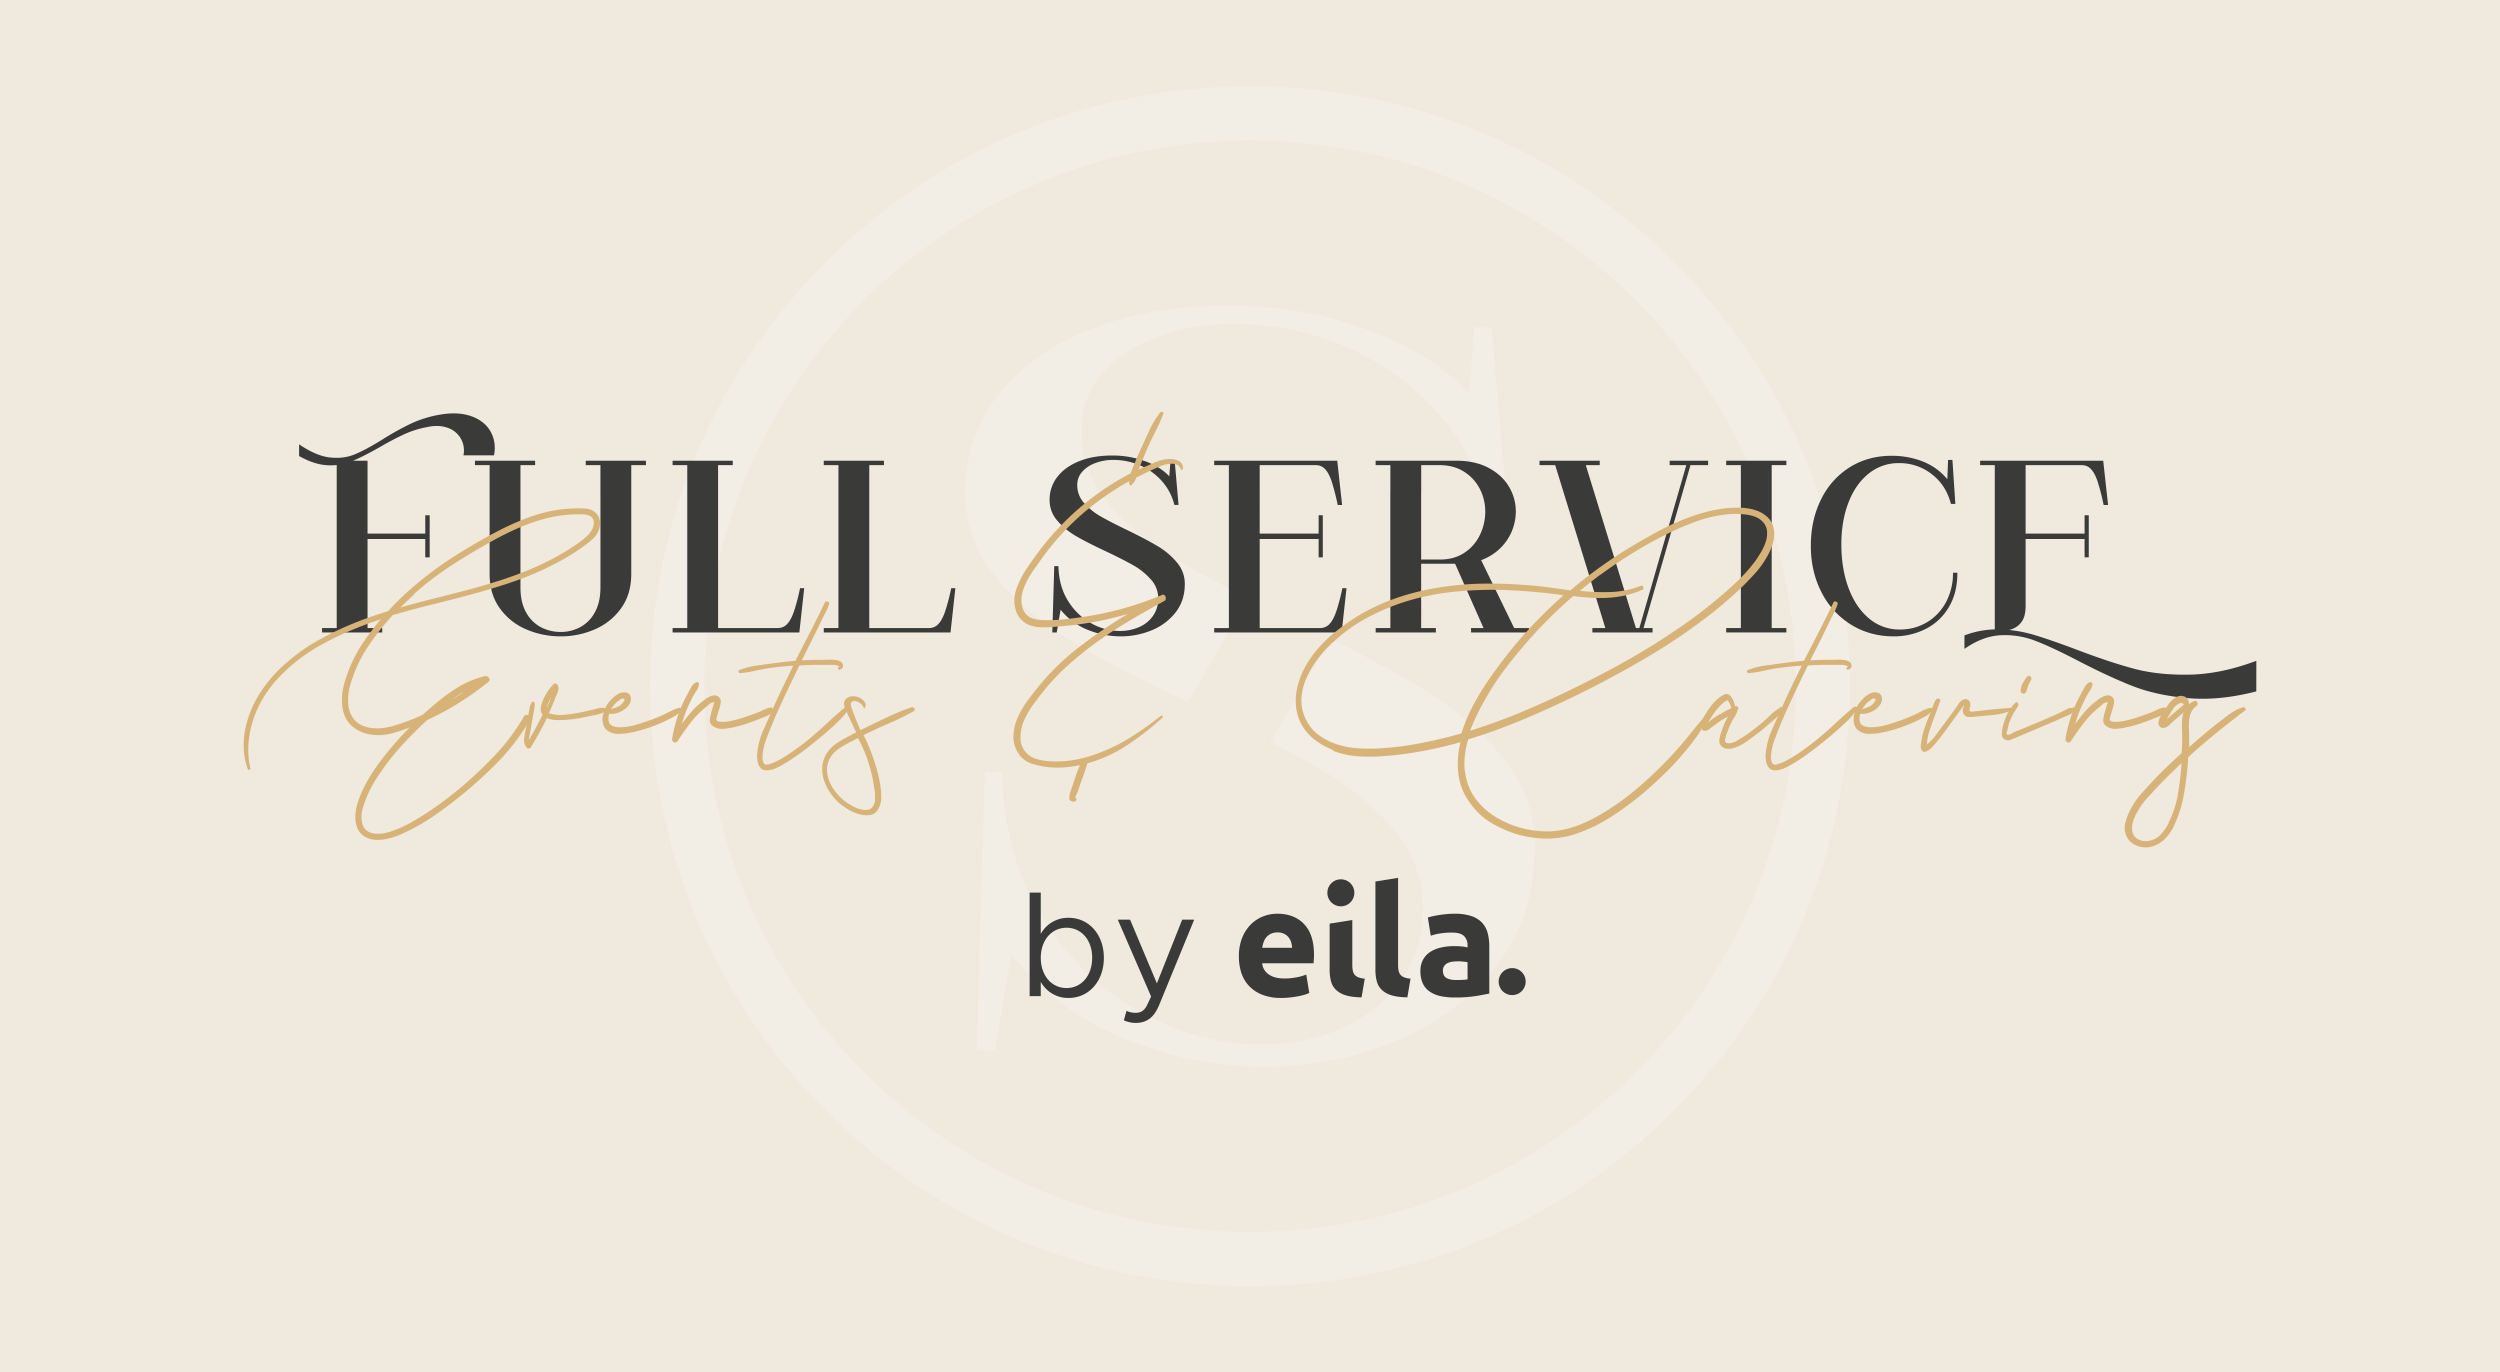 <svg id="Ebene_2" data-name="Ebene 2" xmlns="http://www.w3.org/2000/svg" width="906.6mm" height="497.7mm" viewBox="0 0 2569.88 1410.8">
  <rect width="2569.88" height="1410.8" fill="#efe9de"/>
  <g opacity="0.2">
    <path d="M1284.94,1322.24c-164.77,0-319.67-64.16-436.18-180.67S668.1,870.16,668.1,705.4s64.16-319.67,180.66-436.18S1120.17,88.56,1284.94,88.56s319.67,64.16,436.17,180.66,180.67,271.41,180.67,436.18-64.16,319.67-180.67,436.17S1449.7,1322.24,1284.94,1322.24Zm0-1177.61c-149.79,0-290.61,58.33-396.52,164.25S724.17,555.61,724.17,705.4,782.5,996,888.42,1101.92s246.73,164.24,396.52,164.24,290.61-58.32,396.52-164.24S1845.7,855.18,1845.7,705.4s-58.32-290.61-164.24-396.52S1434.72,144.63,1284.94,144.63Z" fill="#fff"/>
    <g>
      <path d="M1105.42,662q44.3,26.09,116,59.94l61.83-107.1q-40.92-20.54-68.78-36.51-43.44-24.87-73.08-58.78t-29.65-77.32q0-33.88,21.71-58.25t57.19-37.6a214.89,214.89,0,0,1,75.72-13.24q64.59,0,120.21,24.89t93.73,69.37A241,241,0,0,1,1532.24,528h18L1533.3,336.3h-18L1510,404.08q-37.1-40.23-103.8-65.13t-143-24.89q-80.51,0-141.39,23.83t-95.32,67.25q-34.44,43.44-34.42,101.68,0,49.79,32.83,88.43T1105.42,662Z" fill="#fff"/>
      <path d="M1543.89,777.42q-33.92-40.75-82.08-69.9-37.47-22.63-94.46-51.36L1305.68,763q27.57,14.13,48.63,26.11,45.53,26,76.78,62t31.25,81.55q0,43.44-22.77,75.72t-60.9,48.72q-38.13,16.44-82.61,16.42-62.5,0-122.86-32.84t-100.61-96.37q-40.26-63.56-42.37-151.46h-18l-8.47,287h19.06l17-98.49a283.61,283.61,0,0,0,118.09,87.37q70.41,28,141.39,28.07,72,0,135.56-26.48T1538.06,993q39.72-50.84,39.72-122.86Q1577.78,818.21,1543.89,777.42Z" fill="#fff"/>
    </g>
  </g>
  <g>
    <g>
      <g>
        <path d="M1273.53,983.18a50.26,50.26,0,0,1,3.36-19.14,41.05,41.05,0,0,1,8.83-13.68,36.83,36.83,0,0,1,12.58-8.28,39.49,39.49,0,0,1,14.61-2.81q17.5,0,27.66,10.7t10.16,31.5c0,1.35,0,2.84-.15,4.45s-.21,3.05-.32,4.3h-52.82a15.49,15.49,0,0,0,6.72,11.41q5.94,4.22,15.94,4.21a67.45,67.45,0,0,0,12.58-1.17,47,47,0,0,0,10.08-2.89l3.13,18.91a32.23,32.23,0,0,1-5,1.88,67.69,67.69,0,0,1-7,1.64c-2.55.47-5.29.86-8.2,1.17a82.93,82.93,0,0,1-8.76.47,51.79,51.79,0,0,1-19.3-3.28,37.47,37.47,0,0,1-13.59-9,35.59,35.59,0,0,1-8-13.52A53.5,53.5,0,0,1,1273.53,983.18Zm54.7-8.9a24.58,24.58,0,0,0-1-5.79,14.42,14.42,0,0,0-2.66-5,14.08,14.08,0,0,0-4.53-3.59,14.73,14.73,0,0,0-6.8-1.41,15.73,15.73,0,0,0-6.72,1.33,14,14,0,0,0-4.68,3.52,15.62,15.62,0,0,0-2.9,5.08,33.54,33.54,0,0,0-1.48,5.86Z" fill="#3a3a39"/>
        <path d="M1446.69,1025.23q-10.15-.17-16.49-2.19a24.47,24.47,0,0,1-10-5.71,18.78,18.78,0,0,1-5-8.91,47.77,47.77,0,0,1-1.33-11.8V906.14l23.29-3.76v89.56a30.86,30.86,0,0,0,.46,5.62,9.82,9.82,0,0,0,1.8,4.22,9.54,9.54,0,0,0,3.83,2.82,21.34,21.34,0,0,0,6.72,1.4Z" fill="#3a3a39"/>
        <path d="M1399.62,1025.23q-10.15-.17-16.48-2.19a24.51,24.51,0,0,1-10-5.71,18.87,18.87,0,0,1-5-8.91,48.26,48.26,0,0,1-1.33-11.8V949.46l23.29-3.75v46.23a30.81,30.81,0,0,0,.47,5.62,9.59,9.59,0,0,0,1.8,4.22,9.47,9.47,0,0,0,3.83,2.82,21.21,21.21,0,0,0,6.72,1.4Z" fill="#3a3a39"/>
        <path d="M1495.14,939.27a54.06,54.06,0,0,1,17.19,2.34,26.84,26.84,0,0,1,11,6.72,24.76,24.76,0,0,1,5.86,10.63,52.72,52.72,0,0,1,1.72,13.91v48.45q-5,1.09-13.91,2.58a133.73,133.73,0,0,1-21.57,1.48A68.25,68.25,0,0,1,1481,1024a31.13,31.13,0,0,1-11.17-4.61,21,21,0,0,1-7.19-8.36,28.8,28.8,0,0,1-2.5-12.66,24,24,0,0,1,2.89-12.19,22.32,22.32,0,0,1,7.74-8,34.89,34.89,0,0,1,11.09-4.29,62,62,0,0,1,13-1.33,73.77,73.77,0,0,1,8,.39,36.63,36.63,0,0,1,5.71,1v-2.18a12.9,12.9,0,0,0-3.6-9.54q-3.6-3.59-12.5-3.59a80,80,0,0,0-11.72.86,50,50,0,0,0-10,2.42l-3-18.76q2-.61,5.08-1.32t6.64-1.25q3.59-.55,7.58-.94C1489.74,939.4,1492.43,939.27,1495.14,939.27Zm1.87,68.14q3.43,0,6.57-.16a44.28,44.28,0,0,0,5-.47V989.12c-.94-.21-2.35-.41-4.22-.62a46.7,46.7,0,0,0-5.16-.31,46.08,46.08,0,0,0-6.17.39,16,16,0,0,0-5.08,1.48,8.7,8.7,0,0,0-3.44,3,8.22,8.22,0,0,0-1.25,4.69c0,3.65,1.22,6.17,3.67,7.58S1492.74,1007.41,1497,1007.41Z" fill="#3a3a39"/>
        <circle cx="1378.34" cy="917.77" r="13.91" fill="#3a3a39"/>
        <circle cx="1554.44" cy="1009.04" r="13.91" fill="#3a3a39"/>
      </g>
      <path d="M1134.72,984.59c0,24.21-15.53,41.27-36.25,41.27a32,32,0,0,1-28.63-16.6V1024h-11.42V917.57h11.42v42.49a32,32,0,0,1,28.63-16.6C1119.19,943.46,1134.72,960.52,1134.72,984.59Zm-12,0c0-18.13-11-30.92-26.35-30.92s-26.5,12.79-26.5,30.92,11,31.07,26.5,31.07S1122.69,1002.71,1122.69,984.59Z" fill="#3a3a39"/>
      <path d="M1155.26,1048.85l2.74-9.74a20.79,20.79,0,0,0,9.29,2c5,0,8.38-1.67,11.43-7l4.57-9.74-34.27-79h12.64l27.57,65.49,26-65.49h12.34l-35.95,87.57c-5.48,13.41-13.1,18.43-23.91,18.59A30,30,0,0,1,1155.26,1048.85Z" fill="#3a3a39"/>
    </g>
    <g>
      <path d="M476.39,468.06a24.44,24.44,0,0,0-16.59-28.41q-9.32-3.27-21.38-.51a99.3,99.3,0,0,0-23.26,7.42q-11.19,5.16-25,13.2-17.85,10.07-29,14.59a57.42,57.42,0,0,1-24.52,3.9q-13.33-.63-29.17-9.43V456.75q17.35,11.82,31.31,13.45T364,467.31q11.31-4.53,28.41-15.09a294.12,294.12,0,0,1,30.18-16.85,119.8,119.8,0,0,1,30.68-9.3q18.35-3,31.81,2t19.36,15.84q5.91,10.81,3.4,24.14ZM377.82,618.44V645.6h15.09v4.52H331.05V645.6h15.08V618.44ZM346.13,473.59h31.69v145.1H346.13Zm91,80.47H372.29v-5.53h64.87V529.67h4.53v43.25h-4.53Z" fill="#3a3a39"/>
      <path d="M503.3,478.12H488.21v-4.53h61.86v4.53H535v27.16H503.3Zm72.92,176a88.08,88.08,0,0,1-35.58-7.3,63.82,63.82,0,0,1-27-21.75Q503.29,610.64,503.3,590V505H535v98.82q0,15.35,5.79,25.65A36.91,36.91,0,0,0,556,644.72a43.34,43.34,0,0,0,20.24,4.9,42.6,42.6,0,0,0,20.12-4.9,37.18,37.18,0,0,0,15.09-15.22q5.77-10.31,5.78-25.65V505H648.9v85q0,20.63-10.31,35.08a64,64,0,0,1-26.91,21.75A87.17,87.17,0,0,1,576.22,654.15Zm41-176H602.12v-4.53H664v4.53H648.9v27.16H617.21Z" fill="#3a3a39"/>
      <path d="M706.48,478.12H691.39v-4.53h61.86v4.53H738.16v27.16H706.48Zm31.68,140.32V645.6h15.09v4.52H691.39V645.6h15.09V618.44ZM706.48,504.78h31.68V618.69H706.48ZM737.66,645.6h61.86a12.76,12.76,0,0,0,9.68-4.15q3.9-4.16,6.92-12.83a210.58,210.58,0,0,0,6.28-24h4.28l-5,45.51h-84Z" fill="#3a3a39"/>
      <path d="M861.88,478.12H846.8v-4.53h61.86v4.53H893.57v27.16H861.88Zm31.69,140.32V645.6h15.09v4.52H846.8V645.6h15.08V618.44ZM861.88,504.78h31.69V618.69H861.88ZM893.07,645.6h61.86a12.77,12.77,0,0,0,9.68-4.15q3.89-4.16,6.91-12.83a210.25,210.25,0,0,0,6.29-24h4.27l-5,45.51h-84Z" fill="#3a3a39"/>
      <path d="M1151.82,654.15a90.14,90.14,0,0,1-33.57-6.67,67.39,67.39,0,0,1-28-20.74l-4,23.38h-4.53l2-68.14H1088q.49,20.87,10.06,35.95a64.87,64.87,0,0,0,23.89,22.89,60.34,60.34,0,0,0,29.17,7.79,49,49,0,0,0,19.61-3.89,33.52,33.52,0,0,0,14.46-11.57,30.44,30.44,0,0,0,5.41-18,28.77,28.77,0,0,0-7.42-19.36,69.27,69.27,0,0,0-18.23-14.71q-10.82-6.17-28.92-14.72-18.86-8.79-30.18-15.46a74.18,74.18,0,0,1-19.11-15.84,31.5,31.5,0,0,1-7.79-21,37.72,37.72,0,0,1,8.17-24.14q8.17-10.31,22.63-16t33.57-5.66a96.57,96.57,0,0,1,34,5.91q15.84,5.91,24.64,15.47l1.26-16.1h4.27l4,45.52h-4.28a57.15,57.15,0,0,0-12.32-23.89,62.48,62.48,0,0,0-22.25-16.47,69.06,69.06,0,0,0-28.54-5.91,51.07,51.07,0,0,0-18,3.14,33.48,33.48,0,0,0-13.58,8.93,20.08,20.08,0,0,0-5.16,13.83,27.12,27.12,0,0,0,7,18.36,67,67,0,0,0,17.35,13.95q10.32,5.91,28.17,14.46,19.11,9.32,30.55,16.22a77,77,0,0,1,19.49,16.6,33.52,33.52,0,0,1,8,22q0,17.1-9.43,29.17A59.45,59.45,0,0,1,1184,647.86,82.88,82.88,0,0,1,1151.82,654.15Z" fill="#3a3a39"/>
      <path d="M1263.22,478.12h-15.09v-4.53H1310v4.53H1294.9v27.16h-31.68Zm31.68,140.32V645.6H1310v4.52h-61.86V645.6h15.09V618.44Zm-31.68-113.66h31.68V618.69h-31.68Zm111.9,14.33a237.5,237.5,0,0,0-6.16-24q-2.89-8.67-6.79-12.82a12.74,12.74,0,0,0-9.68-4.15h-62.87v-4.53h85l5,45.52Zm-19.62,34.95h-64.87v-5.53h64.87V529.67h4.28v43.25h-4.28Zm-61.35,91.54H1357a12.76,12.76,0,0,0,9.68-4.15q3.9-4.16,6.92-12.83a210.25,210.25,0,0,0,6.29-24h4.27l-5,45.51h-85Z" fill="#3a3a39"/>
      <path d="M1414.09,478.12v-4.53H1476v4.53h-15.08v27.16h-31.69V478.12Zm46.78,167.48H1476v4.52h-61.86V645.6h15.09V618.44h31.69Zm0-140.82V618.69h-31.69V504.78Zm-6.54,70.41h25.9q14.58,0,25.14-7a44.81,44.81,0,0,0,16-18.49,54.87,54.87,0,0,0,5.41-23.76,50.94,50.94,0,0,0-5.53-23.26A44.63,44.63,0,0,0,1505,484.91q-10.7-6.8-25.53-6.79h-10v-4.53h27.41q19.61,0,33.44,7.42t20.87,19.37a49.46,49.46,0,0,1,7,25.52,53,53,0,0,1-26.78,45.76q-13.2,7.8-31.81,7.8h-45.26Zm57.83,70.41H1525l-30.68-69.41,28.16-.5,34,69.91h15.34v4.52h-59.6Z" fill="#3a3a39"/>
      <path d="M1636.89,645.6h13.33l-51.55-167.48h-16.09v-4.53h61.86v4.53H1630.1l51.55,167.48h3.52l48.28-167.48h-17.1v-4.53h39.48v4.53h-18.1L1689.45,645.6h9.3v4.52h-61.86Z" fill="#3a3a39"/>
      <path d="M1789.53,478.12h-15.09v-4.53h61.86v4.53h-15.09v27.16h-31.68Zm31.68,140.32V645.6h15.09v4.52h-61.86V645.6h15.09V618.44Zm-31.68-113.66h31.68V618.69h-31.68Z" fill="#3a3a39"/>
      <path d="M1946.69,654.15q-24.64,0-44.13-12.2a82.91,82.91,0,0,1-30.3-33.45q-10.82-21.24-10.81-47.4,0-26.64,10.56-47.77a80.32,80.32,0,0,1,29.42-33q18.85-11.81,43.25-11.81a87.83,87.83,0,0,1,31.31,5.65,62.07,62.07,0,0,1,25.77,18.49l.76-19.87H2007l3,45.26h-4.53q-5-19.35-19.74-30.67a53.53,53.53,0,0,0-33.57-11.32,48.52,48.52,0,0,0-31.3,10.81q-13.45,10.81-20.75,29.8t-7.29,42.88q0,25.14,7.42,45t21,31.18A48,48,0,0,0,1953,647.1a53.26,53.26,0,0,0,27.78-7.41,52.61,52.61,0,0,0,19.62-20.75,62.65,62.65,0,0,0,7.17-30.18h4.52q0,21.13-9.18,36a57.71,57.71,0,0,1-24.14,22.13A72.22,72.22,0,0,1,1946.69,654.15Z" fill="#3a3a39"/>
      <path d="M2319.36,710.72q-38,9.81-70.41,6.92t-56.83-12.45q-24.39-9.56-56.33-26.15-27.15-14.09-44-20.49a86.2,86.2,0,0,0-35.21-5.54q-18.36.88-37.21,14V653.14A95.12,95.12,0,0,1,2056,647a137.46,137.46,0,0,1,34.95,5.66q16.71,5,42.87,14.83,34.2,13.08,59.6,19.87T2251,693.5q32.19-.63,68.4-14.21Zm-268.81-232.6h-15.09v-4.53h61.86v4.53h-15.09v27.16h-31.68Zm0,26.66h31.68V623q0,10.06-3.77,15.72a20.49,20.49,0,0,1-10.44,8.05q-6.66,2.38-17.47,2.39Zm111.9,14.33a237.5,237.5,0,0,0-6.16-24q-2.89-8.67-6.79-12.82a12.74,12.74,0,0,0-9.68-4.15H2077v-4.53h85l5,45.52Zm-19.62,34.95H2078v-5.53h64.87V529.67h4.28v43.25h-4.28Z" fill="#3a3a39"/>
    </g>
    <g>
      <path d="M544.83,739.69a217.63,217.63,0,0,1-34.11,44.72,445.86,445.86,0,0,1-42,37.49q-9.48,7.46-19.2,14.34A232.79,232.79,0,0,1,429.41,849q-7.68,4.29-15.81,8a79.11,79.11,0,0,1-16.71,5.53,43.12,43.12,0,0,1-11.75.68,22.18,22.18,0,0,1-11.06-3.84,17.58,17.58,0,0,1-6.78-8.24,28.75,28.75,0,0,1-2-10.73A49.15,49.15,0,0,1,367.75,825a118.81,118.81,0,0,1,5.87-14.57,155.35,155.35,0,0,1,11.86-20.22q6.66-9.58,14.12-18.63,5.19-6.31,10.5-12.2t11.18-11.74a141.08,141.08,0,0,1-18.86,6.32,52.09,52.09,0,0,1-19.31,1.36A37.13,37.13,0,0,1,362.67,747q-8.7-7.12-10.5-19.09a58.09,58.09,0,0,1,1.47-24.17,145.6,145.6,0,0,1,21-45.17Q382,648,390.34,637.82l1.35-1.35-8.8,3q-4.31,1.47-8.81,3.27a317.26,317.26,0,0,0-45.4,21,177.82,177.82,0,0,0-39.75,30.26,124.22,124.22,0,0,0-16.49,20.44A109.56,109.56,0,0,0,260.92,738a104,104,0,0,0-5.42,25.41,85.54,85.54,0,0,0,1.81,26.2,1.15,1.15,0,0,1-.91,1.69,1.35,1.35,0,0,1-1.8-1,70.69,70.69,0,0,1-4.07-22.36,86.75,86.75,0,0,1,2.71-23.38,108.42,108.42,0,0,1,8.25-21.91,124,124,0,0,1,12.64-20,141.27,141.27,0,0,1,15.93-17.39,190.05,190.05,0,0,1,37.15-27.1,325.67,325.67,0,0,1,41.9-19.65q7.45-2.94,14.9-5.42t15.14-5A282.94,282.94,0,0,1,427.38,601a384.34,384.34,0,0,1,41.22-30.16q21.57-13.65,44.15-25.4,12.21-6.33,25-11.41A184,184,0,0,1,564,525.8q6.54-1.37,12.87-2.15c4.21-.53,8.51-.86,12.87-1,3.62-.14,7.57-.11,11.86.12a16.28,16.28,0,0,1,10.73,4.4,13.31,13.31,0,0,1,4.29,8.81,21,21,0,0,1-1.35,9.71,25.19,25.19,0,0,1-6.67,9,106.29,106.29,0,0,1-8.92,7,205.39,205.39,0,0,1-20.44,13.1q-10.5,5.87-21.57,11.06a346.88,346.88,0,0,1-37.49,14.57q-19.2,6.22-38.62,11.41t-39.08,10q-19.65,4.86-38.85,10.5-6.32,7-12,14-7.9,9.93-14.79,20.55a131.43,131.43,0,0,0-11.63,22.36q-2,5.19-4.07,11.18a63.13,63.13,0,0,0-2.82,12.08,55.32,55.32,0,0,0-.23,12.2,28.08,28.08,0,0,0,3.5,11.29,22.12,22.12,0,0,0,8.59,8.7,31.89,31.89,0,0,0,11.29,3.61,49.64,49.64,0,0,0,12.54,0,60,60,0,0,0,11.85-2.6,204,204,0,0,0,28.46-10.84l10.84-9.48a203.34,203.34,0,0,1,24.85-18.41A97.57,97.57,0,0,1,498.53,695a3.84,3.84,0,0,1,4.06,1.81,2.76,2.76,0,0,1-.45,4.07q-10.17,8.13-21,15.58a303.2,303.2,0,0,1-42,23.72q-11.3,10.38-21.68,21.34a277.08,277.08,0,0,0-19.65,23.15q-6.09,8.13-11.63,16.83a112,112,0,0,0-9.37,18.18A90.38,90.38,0,0,0,372.61,832a29.35,29.35,0,0,0-.57,12.76q.9,6.1,4.75,8.92a17.29,17.29,0,0,0,8.81,3.28,35.34,35.34,0,0,0,10.39-.68,53.21,53.21,0,0,0,9.71-2.94,131.67,131.67,0,0,0,17.05-8q8.25-4.63,16.15-9.83,9.93-6.56,19.2-13.55t18.29-14.68a436.72,436.72,0,0,0,34.11-32.75,202.44,202.44,0,0,0,28-38,3.36,3.36,0,0,1,2.26-1.58,3.58,3.58,0,0,1,2.49.45,4.19,4.19,0,0,1,1.69,2,2.76,2.76,0,0,1-.34,2.71ZM425.35,611.4q-7.23,6.55-13.78,13.1,16.49-4.75,33.31-8.92T478.42,607q16.72-4.4,33.21-9.6t32.52-11.74q10.62-4.51,20.67-9.6t19.76-11.18q5-3.17,9.94-6.66a84.51,84.51,0,0,0,9.26-7.57,22.3,22.3,0,0,0,3.84-4.63,18.2,18.2,0,0,0,2.48-5.87,11.53,11.53,0,0,0-.11-5.76,7,7,0,0,0-4.18-4.29,15.36,15.36,0,0,0-6.55-1.36h-6.78a101.06,101.06,0,0,0-12,.68A122.59,122.59,0,0,0,567,531.55c-4.52,1-9,2.15-13.32,3.51a201.2,201.2,0,0,0-24.06,9.14q-11.62,5.31-23.15,11.63-21.68,12-42.23,25.3A322.35,322.35,0,0,0,425.12,611Zm50.59,100.28a97.34,97.34,0,0,0-11.29,7.45q2.93-1.8,5.76-3.61t5.76-3.62Z" fill="#d7b377"/>
      <path d="M623,729.07a1.49,1.49,0,0,1,0,1.58,4.58,4.58,0,0,1-1.13.9c-.15.16-.26.23-.33.23s0-.07.11-.23a.93.93,0,0,0-.68.23,15,15,0,0,1-3.16,1.58,38.59,38.59,0,0,1-5.2,1.47c-1.8.38-3.54.72-5.19,1q-6.78,1.57-13.66,2.71t-13.9,1.58a85.75,85.75,0,0,1-8.8,0,22.83,22.83,0,0,1-8.81-2q-3.84,7.7-7.91,15.14t-8.58,14.68a3.18,3.18,0,0,1-2,1.47,2.07,2.07,0,0,1-2.26-.79,12.76,12.76,0,0,1-2.71-9.6q.67-5.09,1.81-10L543.25,734c.45-2.11.86-4.25,1.24-6.44a13.45,13.45,0,0,1,2.37-5.76,1.27,1.27,0,0,1,1.69-.45,1.11,1.11,0,0,1,.79,1.36,12.56,12.56,0,0,1,.12,4.4c-.23,1.43-.49,2.9-.79,4.4l-2,11.52-2,11.52a18.09,18.09,0,0,0-.68,2.94,22.38,22.38,0,0,0-.22,3.16q3.39-5.87,6.55-11.63t6.1-11.63l1.35-2.71a8.86,8.86,0,0,1-1.81-7.23,31.61,31.61,0,0,1,2-7.23A53.69,53.69,0,0,1,569,703.32c1.21-1.2,2.41-1.13,3.62.23a4.71,4.71,0,0,1,1.47,3.05,11.49,11.49,0,0,1-.34,3.5,20,20,0,0,1-1.25,3.5c-.53,1.13-1,2.22-1.46,3.27q-3.16,8.13-6.78,16.27c.45.15,1.28.37,2.49.67a31.48,31.48,0,0,0,11.4,1.13q6-.45,11.41-1.35,5.87-.9,11.4-2.15t11.18-2.6c.45-.14,1.17-.34,2.15-.56s2-.41,3.05-.57a15,15,0,0,1,3-.11,2.82,2.82,0,0,1,2.14,1Zm-60.53-2,2-4.75,2-5.42a42.89,42.89,0,0,0-3.84,8.59l-.68,1.35Z" fill="#d7b377"/>
      <path d="M698.86,727.94a1.57,1.57,0,0,1,1.58.45,1.09,1.09,0,0,1,0,1.58,22.85,22.85,0,0,1-7.9,6.78q-4.75,2.49-9.26,4.74a167.6,167.6,0,0,1-21.23,8.13c-3,.91-6.1,1.74-9.26,2.49s-6.33,1.35-9.49,1.8a72.49,72.49,0,0,1-8.24.46,18.54,18.54,0,0,1-8-1.81,12.06,12.06,0,0,1-6-5.53,17.16,17.16,0,0,1-1.69-7.57,24.69,24.69,0,0,1,1.47-8.24,35.06,35.06,0,0,1,3.5-7.35,49.76,49.76,0,0,1,5.64-6.43,26.09,26.09,0,0,1,7-4.86,11.18,11.18,0,0,1,6.66-.68,5.85,5.85,0,0,1,4.63,4.52,9.42,9.42,0,0,1-1.13,7.23,19,19,0,0,1-5.65,5.87,25.38,25.38,0,0,1-7.79,3.62,16.6,16.6,0,0,1-7.57.45,22.28,22.28,0,0,0-.67,5.42q0,5,3.38,6.77a16.52,16.52,0,0,0,7.91,1.81,59,59,0,0,0,16.37-2.37q8.25-2.37,15.7-5.08,8.58-3.17,16-6.78,3.39-1.8,7-3.5a29.51,29.51,0,0,1,7.45-2.37Zm-67.53-3.39a40.85,40.85,0,0,0-3.16,4.52q3.39-1.12,6.55-2.37a13.51,13.51,0,0,0,5.64-4.41,18.27,18.27,0,0,0,1.47-2.37q.79-1.45-1.47-1.92a2.28,2.28,0,0,0-1.8.45,8.88,8.88,0,0,0-1.58,1.13,21.59,21.59,0,0,0-5.88,5.2Z" fill="#d7b377"/>
      <path d="M793.5,728.39A2.37,2.37,0,0,1,795,730a1.45,1.45,0,0,1-.79,1.81,5.77,5.77,0,0,1-1.92,1.92,24.16,24.16,0,0,1-2.14,1.24,38.85,38.85,0,0,1-5.2,2.37q-2.7,1-5.42,2.15-6.32,2.49-12.76,4.63a113.78,113.78,0,0,1-13,3.5,67.89,67.89,0,0,1-10.51,1.58A15.21,15.21,0,0,1,733,746.46c-2.57-1.81-3.66-4.1-3.28-6.89a54,54,0,0,1,1.69-8l2-6.77c.3-.91.56-1.62.79-2.15s-.12-.79-1-.79a8.9,8.9,0,0,0-4.52,2.37c-1.65,1.44-3,2.6-4.06,3.5a91.34,91.34,0,0,0-15.25,15.82q-6.66,8.81-12.76,18.06-1.58,2.49-3.84,1.36a3.27,3.27,0,0,1-1.8-3.84,145.29,145.29,0,0,1,9-31.62q1.57-3.84,3.39-7.57t3.84-7.34c1-2,2.22-4.1,3.5-6.43a10.49,10.49,0,0,1,5.08-4.86,2,2,0,0,1,2.15.45,1.7,1.7,0,0,1,.56,2A15,15,0,0,1,716,710q-2,3.06-3.62,5.76-3.84,7.46-6.77,14.46a117.77,117.77,0,0,0-4.75,14q4.75-6.54,10.05-12.65a78.86,78.86,0,0,1,11.86-11.06c.91-.75,2-1.54,3.16-2.37A24,24,0,0,1,729.8,716a13.79,13.79,0,0,1,4.07-1.13,6.72,6.72,0,0,1,4.06.9,6,6,0,0,1,2.49,2.83,7.63,7.63,0,0,1,.45,3.72,35,35,0,0,1-1.47,6.21q-1,3.06-1.92,6.22c-.3,1.2-.64,2.41-1,3.61a2.37,2.37,0,0,0,1.24,2.94,5.53,5.53,0,0,0,1.92.56,16.25,16.25,0,0,0,1.92.11,26.78,26.78,0,0,0,6.1-.22q2.93-.45,5.87-1.13a131.81,131.81,0,0,0,13.32-3.84c4.37-1.5,8.74-3.09,13.1-4.74.76-.3,1.73-.76,2.94-1.36s2.52-1.2,4-1.81a24.68,24.68,0,0,1,4.18-1.35,5.05,5.05,0,0,1,3.39.22Z" fill="#d7b377"/>
      <path d="M869.61,726.81a1.78,1.78,0,0,1,2.37,0,1.47,1.47,0,0,1,.34,2.26,75.37,75.37,0,0,1-8.47,10.39q-4.64,4.74-9.82,9.26-6.33,5.65-12.77,10.95t-13.21,10.51q-5.41,4.07-11.06,8t-11.52,7.35a90.43,90.43,0,0,1-8.36,4.29,21.91,21.91,0,0,1-9,2,8,8,0,0,1-5.88-2,11.91,11.91,0,0,1-2.93-5,24.51,24.51,0,0,1-1-6.33,31.37,31.37,0,0,1,.34-6.09A75.55,75.55,0,0,1,784.91,750q5-11,9.49-21.34,5-11.29,10.28-22.25t10.72-22h-2q-7,.45-13.89,1.24t-13.66,1.92c-4.07.76-8.13,1.58-12.2,2.49a85.63,85.63,0,0,1-12.42,1.8c-.75.31-1.39,0-1.92-1s-.19-1.7,1-2.15a71.91,71.91,0,0,1,16.72-4.4q8.81-1.25,17.16-2.37,11.3-1.59,23.49-2.71L833,649.34q7.68-14.91,14.91-30c.6-1.2,1.58-1.5,2.93-.9s1.81,1.51,1.36,2.71a47.62,47.62,0,0,1-2.82,7q-1.7,3.39-3.5,6.78-5,10.38-10.06,20.55T825.57,676l-1.36,2.71h2.71q4.29-.23,8.47-.34t8.47-.11c2.71,0,5.5,0,8.36-.11a43.53,43.53,0,0,1,8.36.56,15,15,0,0,1,3.61,1.47,4.61,4.61,0,0,1,2.26,3.28,3.57,3.57,0,0,1-.57,3.16,4.81,4.81,0,0,1-2.82,1.8,1.27,1.27,0,0,1-1.58-.9,1.07,1.07,0,0,1,.68-1.58c.6-.15.79-.37.56-.68a2.8,2.8,0,0,0-1-.79,8.42,8.42,0,0,0-1.59-.56,7.23,7.23,0,0,0-1.12-.23,21.79,21.79,0,0,0-3-.22H839.34q-8.8,0-17.61.67Q816.3,695.19,811,706.26t-10.5,22.58q-2.49,5.43-4.75,10.85t-4.51,10.84c-1.36,3.46-2.67,7-4,10.5a60.69,60.69,0,0,0-2.82,11,47.57,47.57,0,0,0-.56,6.33,11.8,11.8,0,0,0,1.24,6.1c.3.6.56.93.79,1a6.7,6.7,0,0,1,.79.34,4.27,4.27,0,0,0,2.6.11,17,17,0,0,0,2.59-.79,48.33,48.33,0,0,0,9.49-4.17c3-1.73,6-3.51,8.81-5.31q5.64-3.84,11.07-7.8t10.61-8.24q9.5-7.9,18.41-16.26T868.71,727Z" fill="#d7b377"/>
      <path d="M937.37,727.26a1.83,1.83,0,0,1,2.59,1.13,1.88,1.88,0,0,1-.79,2.71,250.21,250.21,0,0,1-25.52,12.54q-13.1,5.54-26,12.08a133.83,133.83,0,0,1,5.76,12.2q2.59,6.32,4.85,13.1c1.51,4.36,2.83,8.81,4,13.32s2.06,9.11,2.82,13.78a108.93,108.93,0,0,1,.79,11.18,24.15,24.15,0,0,1-2.37,11q-2.94,6.32-8.58,7.34a26.48,26.48,0,0,1-12-.79,46.58,46.58,0,0,1-12.19-5.54,63.46,63.46,0,0,1-9.26-6.89,60.13,60.13,0,0,1-9.26-11.4,47.39,47.39,0,0,1-5.88-13.44,35,35,0,0,1-.67-14.23,28.94,28.94,0,0,1,6.1-13.55,30,30,0,0,1,6.21-6.21,83.27,83.27,0,0,1,7.34-4.86c2.56-1.36,5-2.71,7.45-4.07s4.89-2.63,7.45-3.83c-.45-.76-1.32-2.49-2.59-5.2s-2.6-5.57-4-8.58-2.63-5.87-3.84-8.59a29.55,29.55,0,0,1-2-5.42,6.89,6.89,0,0,1,1.7-6.32,9.83,9.83,0,0,1,6.09-2.94,14.75,14.75,0,0,1,7.8,1.36,13.1,13.1,0,0,1,6.32,6.1,2.77,2.77,0,0,1,.11,1.47,7.58,7.58,0,0,1-.45,1.92,8.09,8.09,0,0,1-.68,1.46c-.22.38-.41.34-.56-.11a11.23,11.23,0,0,0-3.61-4.86,11.87,11.87,0,0,0-4.86-2.37,5,5,0,0,0-3.95.68q-1.59,1.14-.91,4.29a40.06,40.06,0,0,0,1.58,4.74c.91,2.42,1.92,5,3,7.8s2.18,5.38,3.17,7.79,1.61,3.92,1.92,4.52l4.06-2q12-5.87,23.94-11.51A232.32,232.32,0,0,1,937.14,727ZM899,812.86A150.66,150.66,0,0,0,882,758.66q-4.74,2.49-9.37,4.85a103.64,103.64,0,0,0-9.15,5.31,35.71,35.71,0,0,0-6.78,5.65A26.46,26.46,0,0,0,852,781.7a25.48,25.48,0,0,0-1.58,13.77,37,37,0,0,0,4.86,13.22,54.69,54.69,0,0,0,9.14,11.4,46.59,46.59,0,0,0,11.3,8.13,31.41,31.41,0,0,0,4.51,2.26,29.26,29.26,0,0,0,5.65,1.7,21,21,0,0,0,5.65.33,7,7,0,0,0,4.51-2,12.22,12.22,0,0,0,3.39-8.47,62.21,62.21,0,0,0-.22-9.37Z" fill="#d7b377"/>
      <path d="M1196.2,472.49a25.86,25.86,0,0,1,6.21-.67,23,23,0,0,1,6.55.9,11.22,11.22,0,0,1,5.08,3,8.32,8.32,0,0,1,2,6c0,.76-.34,1.17-1,1.24a1.34,1.34,0,0,1-1.47-1,6.24,6.24,0,0,0-2.26-3.39,9.82,9.82,0,0,0-3.61-1.58,13.26,13.26,0,0,0-4.18-.23c-1.43.16-2.75.31-4,.46a39,39,0,0,0-8.7,2.82c-2.79,1.28-5.53,2.52-8.24,3.73s-5.05,2.41-7.45,3.61L1168,491a17.86,17.86,0,0,1-5,7.68,1,1,0,0,1-1.13.23,1.33,1.33,0,0,1-.9-.91,17.73,17.73,0,0,1-.23-3.38c-2.41,1.35-4.78,2.71-7.11,4.06s-4.63,2.79-6.89,4.29A274.33,274.33,0,0,0,1091,549.29a277.2,277.2,0,0,0-23,28.91q-2.72,3.84-5.64,8t-5.43,8.59a68.6,68.6,0,0,0-4.29,9.14,44.48,44.48,0,0,0-2.48,9.49,32.89,32.89,0,0,0,.22,8.58,19.13,19.13,0,0,0,3.17,7.91,15.31,15.31,0,0,0,7.68,5.76,35.7,35.7,0,0,0,9.48,1.69,155.23,155.23,0,0,0,21.23-.56q10.62-1,21.23-2.6a336.55,336.55,0,0,0,81.31-22.59,2,2,0,0,1,2.26,0,4.26,4.26,0,0,1,1.58,4.18,2.72,2.72,0,0,1-1.35,1.92q-18.3,9.94-36,20.44t-34.67,22.7a351.34,351.34,0,0,0-28.34,22.93,228.73,228.73,0,0,0-25,26.31q-5.88,7.23-11.52,15.13a85.57,85.57,0,0,0-9.26,16.49,45.16,45.16,0,0,0-3.16,16.94,21.67,21.67,0,0,0,6.32,15.58,20,20,0,0,0,7.57,5.08,46.54,46.54,0,0,0,9.37,2.49,72,72,0,0,0,9.83.9q4.85.12,9.14-.11a107,107,0,0,0,18.53-2.49,138.21,138.21,0,0,0,17.61-5.19,184.73,184.73,0,0,0,34.45-16.71A318.2,318.2,0,0,0,1193,736.07a1.37,1.37,0,0,1,2,0c.6.6.53,1.21-.22,1.81a307.85,307.85,0,0,1-35.92,28,141.1,141.1,0,0,1-41.1,18.74q-1.36,4.74-3,9.49t-3.5,9.48l-3.39,10.17a24.72,24.72,0,0,1-1.13,2.48,36.78,36.78,0,0,0-1.58,3.62q1.35.45,1.35,1.35a2.52,2.52,0,0,1-1.35,2.48,3.91,3.91,0,0,1-2.94.23c-2.11-.6-3.12-1.88-3-3.84a21.13,21.13,0,0,1,.79-5.19q2.49-7.23,4.86-14.35t5.31-14.11a105.39,105.39,0,0,1-15.81,2.37,101.76,101.76,0,0,1-15.81-.11,87.11,87.11,0,0,1-18.07-3.73,25.2,25.2,0,0,1-14-11.18,30.71,30.71,0,0,1-4.75-17.73,51.49,51.49,0,0,1,4.18-17.84,88,88,0,0,1,9.49-16.72q5.76-8,11.18-14.56a254.29,254.29,0,0,1,43-42,527.3,527.3,0,0,1,49.8-33.88,331.34,331.34,0,0,1-68,12.64q-4.74.46-10.28.91a87.33,87.33,0,0,1-10.95.22,42.26,42.26,0,0,1-10.39-1.69,21.67,21.67,0,0,1-8.81-5.08,21.11,21.11,0,0,1-5.64-7.68,33.15,33.15,0,0,1-2.38-8.92,33.68,33.68,0,0,1,.23-9.49,40.22,40.22,0,0,1,2.6-9.15,98.35,98.35,0,0,1,9.82-18.63q6-8.92,12.31-17.28a272.25,272.25,0,0,1,26.2-30.26,277.93,277.93,0,0,1,65.27-48.56l2.72-1.36c.45-1.2.93-2.4,1.46-3.61s1-2.41,1.47-3.62q1.82-4.51,3.73-9t4-9q4.29-9.49,8.81-19.2a98.58,98.58,0,0,1,10.84-18.07,2,2,0,0,1,2.37-.68,1.44,1.44,0,0,1,1,2,175,175,0,0,1-8.25,18.41q-4.62,8.93-8.69,18.41-2.26,5.19-4.29,10.16c-1.36,3.32-2.71,6.7-4.07,10.17a32.48,32.48,0,0,1,4.07-1.92c1.35-.53,2.71-1.09,4.06-1.7q4.29-1.8,8.59-3.72a41.6,41.6,0,0,1,8.8-2.83Z" fill="#d7b377"/>
      <path d="M1370.11,770.85a73.64,73.64,0,0,1-17.84-9.82,50.56,50.56,0,0,1-13.55-15,47.6,47.6,0,0,1-6.44-19.65,60.78,60.78,0,0,1,1.47-20.55,82,82,0,0,1,8.24-20.9,111.22,111.22,0,0,1,13-18.4,135,135,0,0,1,16.26-15.81,213.54,213.54,0,0,1,18.07-13.33,198.66,198.66,0,0,1,41.22-20.89,248.53,248.53,0,0,1,44.61-11.86,319.11,319.11,0,0,1,54.65-4.74,513.29,513.29,0,0,1,54.66,2.93q7.23.91,14.68,1.92t15.14,2.15q16-13.56,33-25.64t35.24-22.69q10.38-6.1,21.45-12.09t22.59-10.84a217.89,217.89,0,0,1,23.49-8.36,141.36,141.36,0,0,1,24.39-4.85q5-.45,10.62-.57a71.38,71.38,0,0,1,11.29.68,46.41,46.41,0,0,1,10.73,2.82,31.14,31.14,0,0,1,9.14,5.65,21,21,0,0,1,6,8.58,27.45,27.45,0,0,1,1.58,9.94,34.85,34.85,0,0,1-1.81,10.28,72.5,72.5,0,0,1-4,9.6,95.57,95.57,0,0,1-13.89,20q-8.25,9.15-16.83,17.28-9.26,8.6-18.86,16.6t-19.76,15.48q-20.55,15.36-42.23,28.79t-44.27,25.64q-45.18,24.62-91.93,44.49-14.9,6.33-30.15,12T1509.24,760a97.29,97.29,0,0,0-3.73,19.88,62.94,62.94,0,0,0,1.7,20.1,56.31,56.31,0,0,0,12.08,24.28,75.84,75.84,0,0,0,21.12,17.28,98.48,98.48,0,0,0,24.28,9.82,103.76,103.76,0,0,0,25.86,3.28,77.93,77.93,0,0,0,16.15-1.7,108,108,0,0,0,15.58-4.51,131.5,131.5,0,0,0,14.91-6.67q7.33-3.84,14.12-8.13A265.85,265.85,0,0,0,1682,811.28q14.46-12.19,27.78-25.74,6.33-6.33,12.2-12.88t11.52-13.33q2.48-3.15,5-6.21t5-6.21c1.5-1.8,3-3.61,4.63-5.42a36.06,36.06,0,0,0,4.18-5.87,1.87,1.87,0,0,1,2.71-.68c1,.61,1.2,1.43.45,2.49-1.21,2.11-2.37,4.29-3.5,6.55s-2.3,4.44-3.5,6.55q-2,3.39-4.3,6.55c-1.5,2.11-3.08,4.21-4.74,6.32a293.25,293.25,0,0,1-25.52,29.14q-13.78,13.77-28.68,26a319,319,0,0,1-30.72,22.14,158,158,0,0,1-34.11,16.26,91.45,91.45,0,0,1-29.13,5.08,112.34,112.34,0,0,1-29.36-3.73,121,121,0,0,1-26.54-11,72,72,0,0,1-21.8-18.64q-12-14.89-14.23-31.73a89.87,89.87,0,0,1,2-34q-7.23,2-14.56,3.84t-14.8,3.39q-12.87,2.7-25.63,4.51t-25.64,2.71a175,175,0,0,1-25.29,0,86.49,86.49,0,0,1-24.62-5.42Zm-.68-110a135.28,135.28,0,0,0-14.34,15.92,100.22,100.22,0,0,0-11.52,18.86,62.63,62.63,0,0,0-5.65,20.67,42.24,42.24,0,0,0,3.51,21.12A42.86,42.86,0,0,0,1355,755.16a64.18,64.18,0,0,0,19.53,10.05,91.25,91.25,0,0,0,22.25,4.06,181.64,181.64,0,0,0,22.14,0,326.76,326.76,0,0,0,42-5.42q20.77-4.07,41.33-9.94a160.79,160.79,0,0,1,7.79-20.1,212.28,212.28,0,0,1,10.16-19.19q5.54-9.27,11.52-17.85t11.64-16a434.8,434.8,0,0,1,30.26-36.14q16-17.16,33.65-32.75l-10.16-1.36q-13.1-1.57-26.09-2.59t-26.08-1.47a395.64,395.64,0,0,0-49.92,1.8,256.84,256.84,0,0,0-48.78,9.72,227.65,227.65,0,0,0-40.77,17,167.06,167.06,0,0,0-35.8,25.86Zm275.78-70.24q-5.43,4.07-10.73,8.24t-10.5,8.47a218,218,0,0,0,32.07,1.24,92.19,92.19,0,0,0,30.72-6.43,1.9,1.9,0,0,1,1.58.22,2.22,2.22,0,0,1,.9,1.13,3.52,3.52,0,0,1,.11,1.58,1.22,1.22,0,0,1-1,1.13,93.74,93.74,0,0,1-21,6.55,119.32,119.32,0,0,1-22.13,2q-7.23,0-14.12-.56t-13.89-1.47a484.72,484.72,0,0,0-37.94,36.59q-15.59,16.93-29.7,35.12A283.94,283.94,0,0,0,1524.37,723q-3.61,6.56-7,13.67t-6.1,14.34l4.75-1.36q23.93-7.67,46.75-17.16t45.4-20.33q21.67-10.38,42.68-21.46t41.56-23.49q20.77-12.64,40.55-26.53a482.08,482.08,0,0,0,38-29.7q9.26-7.91,17.73-16.27a156.35,156.35,0,0,0,15.7-18.07q2.71-3.83,5.76-8.92a53.49,53.49,0,0,0,4.86-10.5,28.4,28.4,0,0,0,1.46-10.84,16.09,16.09,0,0,0-4.4-9.94,20.77,20.77,0,0,0-8.7-5.53,45,45,0,0,0-10.27-2.15,84.11,84.11,0,0,0-12.31-.45,83.09,83.09,0,0,0-12.31,1.36,124.13,124.13,0,0,0-23.83,6q-11.64,4.18-22.92,9.37a419.55,419.55,0,0,0-39.42,21q-19.08,11.52-37.15,24.84Z" fill="#d7b377"/>
      <path d="M1829.51,727.26a2.48,2.48,0,0,1,3,.34,1.87,1.87,0,0,1,.34,2.82,38.43,38.43,0,0,1-5.54,6.1q-3,2.72-6.21,5.42-6.33,5.65-12.65,10.62-5.87,4.52-12.64,9.37a49.34,49.34,0,0,1-14,7.12,18.43,18.43,0,0,1-6.44.67,8.71,8.71,0,0,1-5.75-2.71,6.87,6.87,0,0,1-2.26-5.53,26.53,26.53,0,0,1,1.13-6q1.35-4.51,3.27-9.49a61.7,61.7,0,0,1,4.63-9.49l-6.1,3.39c-1.8,1.21-3.54,2.41-5.19,3.62l-5,3.61a40,40,0,0,1-3.61,2.82,7.4,7.4,0,0,1-4.3,1.24,3.71,3.71,0,0,1-2-.56,2.46,2.46,0,0,1-1.13-1.69,14.67,14.67,0,0,1,.91-8,50.08,50.08,0,0,1,3.61-7.34,74.37,74.37,0,0,1,5.65-8.36,45.28,45.28,0,0,1,7-7.23,36.36,36.36,0,0,1,5.87-3.84,5.06,5.06,0,0,1,6.32.91,16.2,16.2,0,0,1,3.17,4.74,21.94,21.94,0,0,1,1.8,6.1h.68a2.2,2.2,0,0,1,2.71,2.71,4.88,4.88,0,0,1-.9,1.8,3.14,3.14,0,0,1-.23,1.36,29.08,29.08,0,0,1-2.82,5.53,53.39,53.39,0,0,0-3,5.31,50.29,50.29,0,0,0-2.71,5.87c-.76,2-1.51,4-2.26,6.1q-.45,1.36-.9,2.82a20.64,20.64,0,0,0-.68,2.83c-.15,2,.41,3.13,1.69,3.5a9.37,9.37,0,0,0,4.41.11,19.71,19.71,0,0,0,5.87-2.26q2.71-1.58,5.19-3.16c3.62-2.26,7.12-4.66,10.51-7.23s6.73-5.19,10-7.9q4.52-3.84,8.81-8.13a44.09,44.09,0,0,1,9.48-7.23ZM1768.75,734c1.66-1,3.43-2.11,5.31-3.16s3.8-2,5.76-2.94a38.35,38.35,0,0,0-1.69-4.52,12,12,0,0,0-2.38-3.61.89.89,0,0,0-.67.23,2.27,2.27,0,0,1-.79.56,6.7,6.7,0,0,0-.79.34,20.92,20.92,0,0,0-2.6,2c-.83.76-1.62,1.51-2.37,2.26a59.5,59.5,0,0,0-8.81,11.29c-.61.91-1.24,1.89-1.92,2.94a17.91,17.91,0,0,0-1.7,3.39c.76-.75,1.51-1.47,2.26-2.15a18.08,18.08,0,0,1,1.81-1.47q4.07-2.93,7.91-5.19Z" fill="#d7b377"/>
      <path d="M1906.3,726.81a1.78,1.78,0,0,1,2.37,0,1.47,1.47,0,0,1,.34,2.26,76.11,76.11,0,0,1-8.47,10.39q-4.63,4.74-9.82,9.26-6.33,5.65-12.77,10.95t-13.21,10.51q-5.41,4.07-11.07,8t-11.51,7.35a90.43,90.43,0,0,1-8.36,4.29,21.92,21.92,0,0,1-9,2,8,8,0,0,1-5.87-2,11.91,11.91,0,0,1-2.93-5,24.51,24.51,0,0,1-1-6.33,31.37,31.37,0,0,1,.34-6.09A75.55,75.55,0,0,1,1821.6,750q5-11,9.49-21.34,5-11.29,10.28-22.25t10.72-22h-2q-7,.45-13.89,1.24t-13.66,1.92c-4.07.76-8.14,1.58-12.2,2.49a85.63,85.63,0,0,1-12.42,1.8c-.76.31-1.39,0-1.92-1s-.19-1.7,1-2.15a71.91,71.91,0,0,1,16.72-4.4q8.8-1.25,17.16-2.37,11.3-1.59,23.49-2.71l15.36-29.82q7.68-14.91,14.91-30c.6-1.2,1.58-1.5,2.93-.9s1.81,1.51,1.36,2.71a47.67,47.67,0,0,1-2.83,7q-1.68,3.39-3.5,6.78-5,10.38-10,20.55T1862.26,676l-1.36,2.71h2.71q4.29-.23,8.47-.34t8.47-.11c2.71,0,5.5,0,8.36-.11a43.58,43.58,0,0,1,8.36.56,15,15,0,0,1,3.61,1.47,4.61,4.61,0,0,1,2.26,3.28,3.57,3.57,0,0,1-.57,3.16,4.81,4.81,0,0,1-2.82,1.8,1.27,1.27,0,0,1-1.58-.9,1.07,1.07,0,0,1,.68-1.58c.6-.15.79-.37.56-.68a2.76,2.76,0,0,0-1-.79,8.07,8.07,0,0,0-1.58-.56,7,7,0,0,0-1.13-.23,21.55,21.55,0,0,0-3-.22H1876q-8.8,0-17.61.67-5.43,11.07-10.73,22.14t-10.5,22.58q-2.49,5.43-4.75,10.85t-4.51,10.84q-2,5.19-4,10.5a60.69,60.69,0,0,0-2.82,11,47.57,47.57,0,0,0-.56,6.33,11.7,11.7,0,0,0,1.24,6.1c.3.6.56.93.79,1a7.49,7.49,0,0,1,.79.34,4.27,4.27,0,0,0,2.6.11,17,17,0,0,0,2.59-.79,48.33,48.33,0,0,0,9.49-4.17c3-1.73,6-3.51,8.81-5.31q5.64-3.84,11.07-7.8t10.61-8.24q9.5-7.9,18.41-16.26T1905.4,727Z" fill="#d7b377"/>
      <path d="M1984.9,727.94a1.57,1.57,0,0,1,1.58.45,1.09,1.09,0,0,1,0,1.58,22.79,22.79,0,0,1-7.91,6.78q-4.74,2.49-9.26,4.74a166.45,166.45,0,0,1-21.23,8.13c-3,.91-6.09,1.74-9.26,2.49s-6.32,1.35-9.48,1.8a72.54,72.54,0,0,1-8.25.46,18.46,18.46,0,0,1-8-1.81,12,12,0,0,1-6-5.53,17.16,17.16,0,0,1-1.69-7.57,24.92,24.92,0,0,1,1.46-8.24,35.57,35.57,0,0,1,3.5-7.35,50.62,50.62,0,0,1,5.65-6.43,26.2,26.2,0,0,1,7-4.86,11.22,11.22,0,0,1,6.67-.68,5.85,5.85,0,0,1,4.63,4.52,9.42,9.42,0,0,1-1.13,7.23,19,19,0,0,1-5.65,5.87,25.48,25.48,0,0,1-7.79,3.62,16.6,16.6,0,0,1-7.57.45,22.3,22.3,0,0,0-.68,5.42q0,5,3.39,6.77a16.49,16.49,0,0,0,7.91,1.81,59,59,0,0,0,16.37-2.37q8.25-2.37,15.7-5.08,8.58-3.17,16-6.78c2.25-1.2,4.59-2.37,7-3.5a29.38,29.38,0,0,1,7.45-2.37Zm-67.53-3.39a42.37,42.37,0,0,0-3.17,4.52q3.39-1.12,6.55-2.37a13.53,13.53,0,0,0,5.65-4.41,19.43,19.43,0,0,0,1.47-2.37q.78-1.45-1.47-1.92a2.31,2.31,0,0,0-1.81.45,9.28,9.28,0,0,0-1.58,1.13,21.55,21.55,0,0,0-5.87,5.2Z" fill="#d7b377"/>
      <path d="M2066.66,727.49a1.32,1.32,0,0,1,1.47,1.35,1.61,1.61,0,0,1-1,1.81,66,66,0,0,1-18.18,4.29l-19.09,1.81a30.6,30.6,0,0,1-6.43.23,6.11,6.11,0,0,1-5.08-3.39,8.24,8.24,0,0,1-.46-5.42c.3-.76.68-1.58,1.13-2.49s.15-.75-.9.45a15.77,15.77,0,0,0-2,2.49,33.7,33.7,0,0,1-2,2.71q-5.41,7.45-10.72,14.91t-11.19,14.68q-.9,1.13-3,3.72a47.35,47.35,0,0,1-4.63,4.86,14.79,14.79,0,0,1-5.09,3.16,3.26,3.26,0,0,1-4.17-1.58,8.31,8.31,0,0,1-.79-5.08c.22-2,.49-3.8.79-5.31a43,43,0,0,1,1.58-7.57q1.13-3.72,2.48-7.56c.9-2.56,1.85-5,2.82-7.46s2-4.89,3-7.45c.76-1.95,1.51-4,2.26-6.21a18.68,18.68,0,0,1,3.16-5.76,1.79,1.79,0,0,1,2.49-.23h.68c.75.31,1,.91.67,1.81q-2.48,7.46-5.3,14.8t-5.31,14.79c-.45,1.35-.87,2.71-1.24,4.06s-.72,2.71-1,4.07l-.68,4.74v2.49a57.47,57.47,0,0,0,9.83-10.62q4.39-6.09,8.69-11.74l5-6.78c1.66-2.26,3.31-4.52,5-6.77,1.2-1.66,2.56-3.65,4.07-6a9.69,9.69,0,0,1,5.42-4.4,4.27,4.27,0,0,1,3.72.33,5.47,5.47,0,0,1,2.37,2.83,6.38,6.38,0,0,1,.23,3.84,19.36,19.36,0,0,1-.79,3.27c-.38,1.13.19,1.92,1.69,2.37a3,3,0,0,0,1.7,0,8.79,8.79,0,0,1,1.69-.22l6.1-.68q7.9-.9,15.81-1.69t15.81-1.25Zm-89,39.3h0Z" fill="#d7b377"/>
      <path d="M2131.25,726.81a1.81,1.81,0,0,1,1.47,1.24,2.41,2.41,0,0,1-.11,1.92,10.48,10.48,0,0,1-5.65,4.86q-4.07,1.7-7,3c-2.56,1.21-5.19,2.37-7.9,3.5s-5.43,2.3-8.14,3.5q-7.9,3.39-15.69,6.66t-15.7,6.67q-2.72,1.13-5.87,2.37a6.5,6.5,0,0,1-6.1-.57,5.55,5.55,0,0,1-2.71-4.85,35,35,0,0,1,.45-5.76,61.33,61.33,0,0,1,5-15.14,33.13,33.13,0,0,1,2-3.5c.76-1.13,1.51-2.29,2.26-3.5l2-2.71.68-.68a1.84,1.84,0,0,1,1.36-.9.94.94,0,0,1,.22-.68,1.37,1.37,0,0,1,2,0,3.09,3.09,0,0,1,.34,4.18c-1,1.44-1.84,2.75-2.59,3.95a61.45,61.45,0,0,0-6.55,13.56c-.3,1.2-.57,2.33-.79,3.38s-.49,2.19-.79,3.39c-.15.61-.34,1.28-.57,2a2.1,2.1,0,0,0,.11,1.8c.31.76.57,1.1.79,1a14.46,14.46,0,0,1,1.47-.34,13.71,13.71,0,0,0,3.16-1.36c1.06-.6,2-1.12,2.94-1.58l6.78-2.71q7-2.93,13.89-5.76t13.89-6l7-3q3.39-1.47,6.77-3.28,2.49-1.12,5.2-2.59a8.78,8.78,0,0,1,5.65-1Zm-48.78-15.36a2.34,2.34,0,0,1-3.16,1.36,2.71,2.71,0,0,1-2.26-2.71,18.6,18.6,0,0,1,2.26-7.68,37.51,37.51,0,0,1,4.51-6.78,2,2,0,0,1,3.28-.22,2.65,2.65,0,0,1,.79,3.38c-.6,1.21-1.17,2.3-1.7,3.28a26.27,26.27,0,0,0-1.46,3.27l-1.36,4.07a3.49,3.49,0,0,1-.45,1.36l-.68.67Z" fill="#d7b377"/>
      <path d="M2225.89,728.39a2.37,2.37,0,0,1,1.46,1.58,1.45,1.45,0,0,1-.79,1.81,5.77,5.77,0,0,1-1.92,1.92,24.16,24.16,0,0,1-2.14,1.24,38.85,38.85,0,0,1-5.2,2.37q-2.7,1-5.42,2.15-6.33,2.49-12.76,4.63a113.38,113.38,0,0,1-13,3.5,67.57,67.57,0,0,1-10.5,1.58,15.21,15.21,0,0,1-10.27-2.71c-2.57-1.81-3.66-4.1-3.28-6.89a54,54,0,0,1,1.69-8l2-6.77c.3-.91.56-1.62.79-2.15s-.12-.79-1-.79a8.9,8.9,0,0,0-4.52,2.37c-1.65,1.44-3,2.6-4.06,3.5a91.34,91.34,0,0,0-15.25,15.82q-6.66,8.81-12.76,18.06-1.57,2.49-3.84,1.36a3.28,3.28,0,0,1-1.81-3.84,146.06,146.06,0,0,1,9-31.62q1.57-3.84,3.39-7.57t3.84-7.34c1-2,2.22-4.1,3.5-6.43a10.49,10.49,0,0,1,5.08-4.86,2,2,0,0,1,2.15.45,1.7,1.7,0,0,1,.56,2,15,15,0,0,1-2.48,6.21q-2,3.06-3.62,5.76Q2141,723.2,2138,730.2a117.77,117.77,0,0,0-4.75,14q4.75-6.54,10-12.65a78.86,78.86,0,0,1,11.86-11.06c.9-.75,2-1.54,3.16-2.37a24,24,0,0,1,3.84-2.15,13.79,13.79,0,0,1,4.07-1.13,6.72,6.72,0,0,1,4.06.9,6,6,0,0,1,2.49,2.83,7.63,7.63,0,0,1,.45,3.72,35,35,0,0,1-1.47,6.21q-1,3.06-1.92,6.22c-.3,1.2-.64,2.41-1,3.61a2.37,2.37,0,0,0,1.24,2.94,5.53,5.53,0,0,0,1.92.56,16.25,16.25,0,0,0,1.92.11,26.8,26.8,0,0,0,6.1-.22q2.92-.45,5.87-1.13a131.81,131.81,0,0,0,13.32-3.84c4.37-1.5,8.73-3.09,13.1-4.74.76-.3,1.73-.76,2.94-1.36s2.52-1.2,3.95-1.81a24.68,24.68,0,0,1,4.18-1.35,5.05,5.05,0,0,1,3.39.22Z" fill="#d7b377"/>
      <path d="M2306.52,727.71q1.35-.45,1.8,1a1.35,1.35,0,0,1-.9,1.92c.3-.15.26-.11-.11.11a4.06,4.06,0,0,0-.79.57,3.77,3.77,0,0,1-.91.68,3.5,3.5,0,0,0-.9.67,26.82,26.82,0,0,1-2.37,1.7,14,14,0,0,0-2.37,1.92q-3.61,2.94-7.23,5.64t-7.23,5.65q-18.75,14.91-36.14,30.72-.45,8.58-1.35,16.94-1.14,9.71-2.71,19.2a145.33,145.33,0,0,1-4.52,19,124.05,124.05,0,0,1-6.1,15.58,47.77,47.77,0,0,1-9.48,13.55,29.73,29.73,0,0,1-12.65,7.46,23.32,23.32,0,0,1-14.68-.23,20.52,20.52,0,0,1-7.57-4.29,17.82,17.82,0,0,1-4.85-7.23,20,20,0,0,1-.79-12.08,53.69,53.69,0,0,1,4.17-11.63A79,79,0,0,1,2200.25,817q6.89-8,14.12-15.47,6.77-7.23,13.89-14t14.34-13.33q.45-5.87.56-11.86c.08-4,0-7.94-.11-11.85q-.23-4.51,0-9.15a35.28,35.28,0,0,1,1.58-8.92l-8.81,7.45q-2.49,2-5.53,5.08a9.88,9.88,0,0,1-6.21,3.28,4.43,4.43,0,0,1-4.18-1.7,5.34,5.34,0,0,1-1-4.4,17,17,0,0,1,2.26-6.21c1.21-2,2.41-3.88,3.62-5.54q1.57-2.25,3.61-5.3a31.26,31.26,0,0,1,4.52-5.42,17.94,17.94,0,0,1,5.42-3.62,9.57,9.57,0,0,1,6.32-.34,7.24,7.24,0,0,1,3.95,2.6,7.06,7.06,0,0,1,1.47,4.41v1.35a18.85,18.85,0,0,1,4.74-3.16,3.1,3.1,0,0,1,2.38-.34,2.44,2.44,0,0,1,1.46,1.24,3.62,3.62,0,0,1,.34,2,3,3,0,0,1-1.24,2,16.64,16.64,0,0,0-5.42,6.66,27.9,27.9,0,0,0-2,7.91,51.88,51.88,0,0,0-.23,8.47q.22,4.29.23,8.35v10.84l.68-.67q8.58-7.46,17.16-14.68t17.62-14q3.15-2.47,6.32-4.74a61,61,0,0,1,6.55-4.07,24.1,24.1,0,0,1,4.07-1.8c1.35-.46,2.78-1,4.29-1.58Zm-77.47,118.13a100.08,100.08,0,0,0,9.82-29.93q2.6-15.92,3.73-31.5-7,6.54-13.67,13.1t-13.21,13.55q-3.39,3.84-7.11,7.79a79.86,79.86,0,0,0-6.89,8.36,76.5,76.5,0,0,0-5.65,9.14,49.11,49.11,0,0,0-3.84,9.72,20.4,20.4,0,0,0-.22,9,10.88,10.88,0,0,0,5.19,7.23,16.26,16.26,0,0,0,6.44,2.26,16.44,16.44,0,0,0,6.66-.46,20.85,20.85,0,0,0,11.29-6.77,60.29,60.29,0,0,0,7.68-11.07Zm15.81-121.29a1.91,1.91,0,0,0-1.13-1.58,3.44,3.44,0,0,0-1.92-.34,5.77,5.77,0,0,0-1.92.57,16,16,0,0,0-6.21,5.76c-1.74,2.63-3.2,5-4.41,7.11a7.76,7.76,0,0,0-.79,1.24c-.38.68-.79,1.4-1.24,2.15.75-.75,1.54-1.47,2.37-2.15s1.39-1.16,1.7-1.46l13.55-11.52Z" fill="#d7b377"/>
    </g>
  </g>
</svg>
